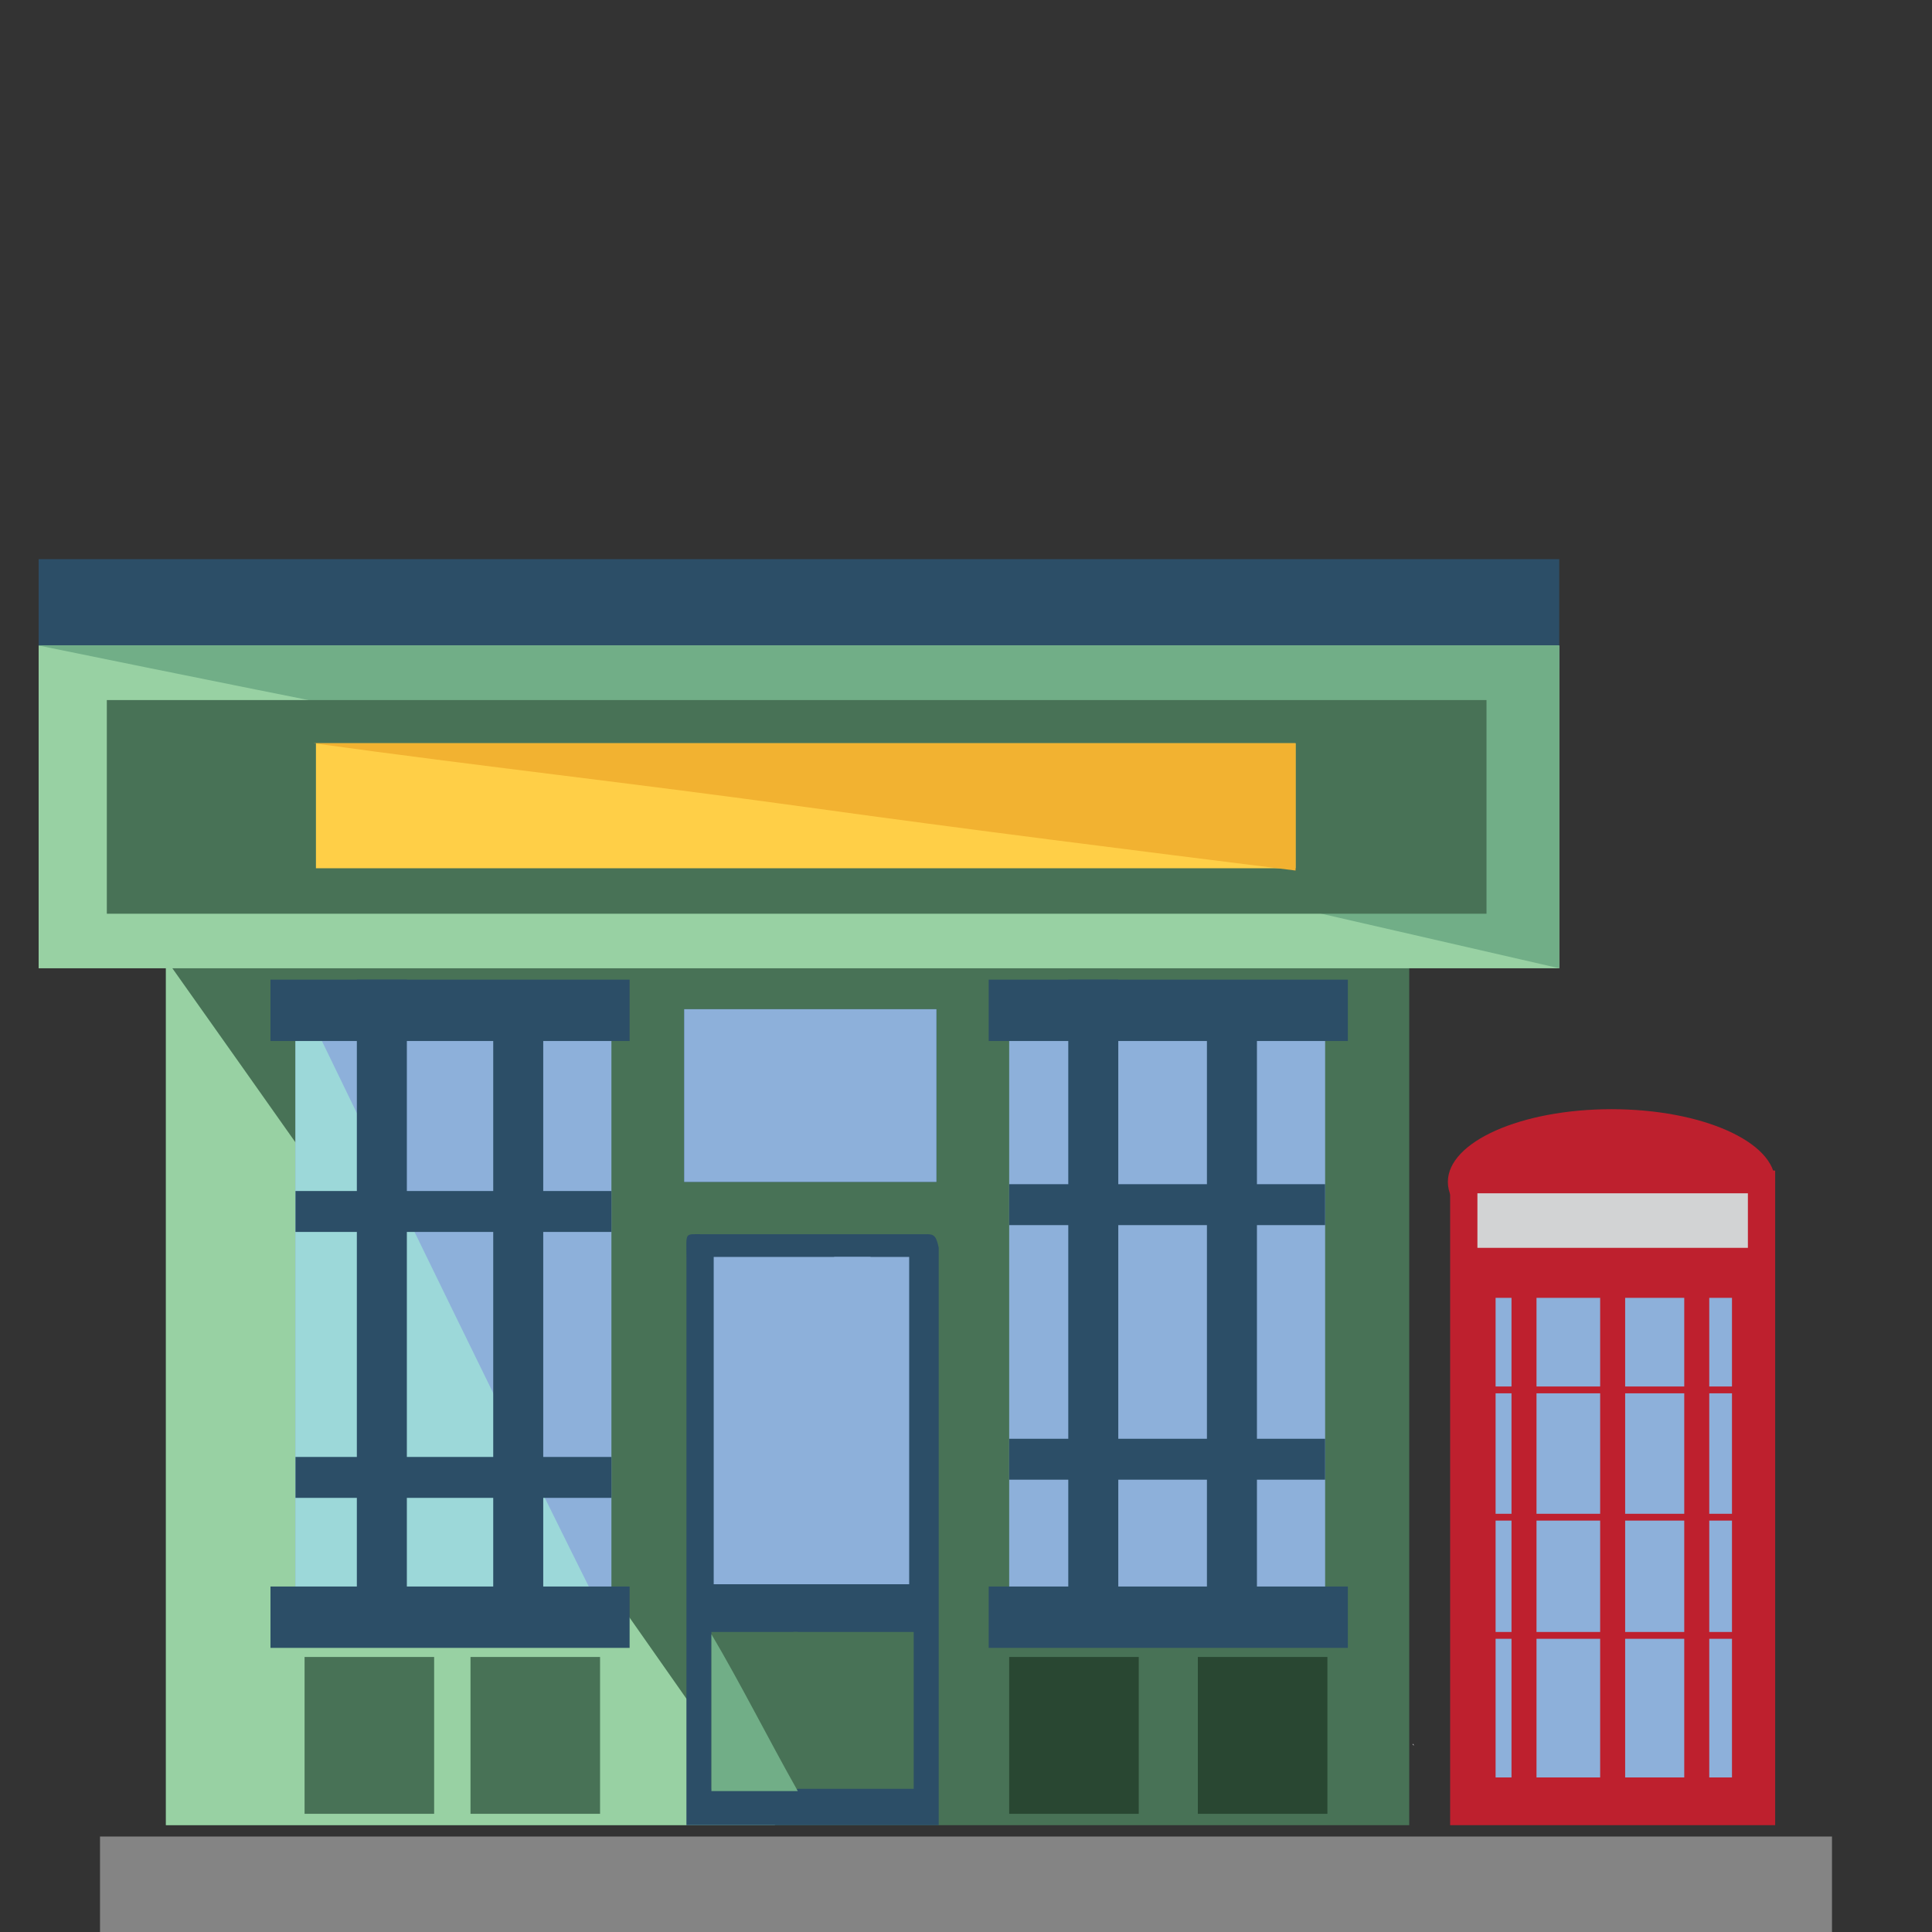 <?xml version="1.0" encoding="UTF-8"?>
<svg id="Layer_1" data-name="Layer 1" xmlns="http://www.w3.org/2000/svg" viewBox="0 0 85 85">
  <rect x="0" y="0" width="85" height="85" fill="#333333" stroke="none"/>
  <defs>
    <style>
      .cls-1 {
        fill: #f2b231;
      }

      .cls-2 {
        fill: #8db0da;
      }

      .cls-3 {
        fill: #294732;
      }

      .cls-4 {
        fill: #848484;
      }

      .cls-5 {
        fill: #ffcf47;
      }

      .cls-6 {
        fill: #be202e;
      }

      .cls-7 {
        fill: #9cd8d9;
      }

      .cls-8 {
        fill: #f3f2f9;
      }

      .cls-9 {
        fill: #d2d3d4;
      }

      .cls-10 {
        fill: #2c4e67;
      }

      .cls-11 {
        fill: #487256;
      }

      .cls-12 {
        fill: #98d1a3;
      }

      .cls-13 {
        fill: #71ae87;
      }
    </style>
  </defs>
  <rect class="cls-11" x="7.3" y="42.2" width="54.7" height="38.1"/>
  <rect class="cls-4" x="4.4" y="80.8" width="76.2" height="4.2"/>
  <rect class="cls-11" x="7.3" y="42.2" width="26.8" height="38.1"/>
  <path class="cls-12" d="M7.3,42.2v38.1h26.8c-8.9-12.7-17.8-25.4-26.8-38.1Z"/>
  <path class="cls-8" d="M62.2,76.8h0c-.1-.1,0-.1,0,0Z"/>
  <path class="cls-10" d="M40.8,54.3h-9.9c-.8,0-.7-.1-.7,1v25h11.1v-25.4c-.1-.5-.2-.6-.5-.6Z"/>
  <rect class="cls-2" x="13" y="43.4" width="13.9" height="28.5"/>
  <rect class="cls-2" x="44.4" y="43.4" width="13.9" height="28.5"/>
  <path class="cls-7" d="M26.9,71.8h-13.9v-28.4c4.6,9.5,9.2,19,13.9,28.4Z"/>
  <rect class="cls-10" x="1.7" y="24.6" width="66.9" height="4.8"/>
  <rect class="cls-12" x="1.7" y="28.4" width="66.9" height="14.2"/>
  <path class="cls-13" d="M68.6,42.6c-9.6-2.2-19.1-4.4-28.6-6.5-12.8-2.6-25.6-5.1-38.3-7.7h66.9v14.2Z"/>
  <rect class="cls-11" x="4.7" y="30.8" width="60.7" height="9.4"/>
  <rect class="cls-11" x="13.4" y="72.9" width="5.7" height="6.9"/>
  <rect class="cls-11" x="20.7" y="72.9" width="5.7" height="6.9"/>
  <rect class="cls-3" x="44.4" y="72.9" width="5.7" height="6.9"/>
  <rect class="cls-3" x="52.7" y="72.9" width="5.7" height="6.9"/>
  <rect class="cls-10" x="30.1" y="44.4" width="11.1" height="7.6"/>
  <rect class="cls-2" x="31.4" y="55.3" width="6.9" height="14.4"/>
  <rect class="cls-2" x="36.7" y="55.3" width="3.3" height="14.4"/>
  <rect class="cls-11" x="31.3" y="71.8" width="3.8" height="6.9"/>
  <rect class="cls-11" x="34.9" y="71.8" width="5.3" height="6.9"/>
  <path class="cls-13" d="M35.1,78.8h-3.8v-6.9c1.3,2.2,2.5,4.6,3.8,6.9Z"/>
  <rect class="cls-2" x="30.1" y="44.4" width="11.1" height="7.6"/>
  <rect class="cls-10" x="11.9" y="69.8" width="15.8" height="2.7"/>
  <rect class="cls-10" x="43.5" y="69.8" width="15.8" height="2.7"/>
  <rect class="cls-6" x="63.8" y="51.5" width="14.3" height="28.8"/>
  <ellipse class="cls-6" cx="70.9" cy="52" rx="7.2" ry="3.2"/>
  <rect class="cls-9" x="65" y="52.5" width="11.9" height="2.4"/>
  <rect class="cls-2" x="65.8" y="57.1" width="10.4" height="21.1"/>
  <rect class="cls-6" x="66.5" y="56.7" width="1.1" height="22.6"/>
  <rect class="cls-6" x="70.4" y="56.7" width="1.1" height="22.6"/>
  <rect class="cls-6" x="74.1" y="56.8" width="1.1" height="22.6"/>
  <rect class="cls-6" x="64.9" y="61" width="12" height=".3"/>
  <rect class="cls-6" x="65" y="66.6" width="12" height=".3"/>
  <rect class="cls-6" x="64.9" y="71.8" width="12" height=".3"/>
  <rect class="cls-5" x="13.9" y="32.7" width="43.1" height="5.5"/>
  <rect class="cls-10" x="11.9" y="43.1" width="15.8" height="2.7"/>
  <rect class="cls-10" x="43.5" y="43.1" width="15.8" height="2.7"/>
  <rect class="cls-10" x="53.1" y="43.2" width="2.2" height="29"/>
  <rect class="cls-10" x="47" y="43.1" width="2.2" height="29"/>
  <rect class="cls-10" x="44.4" y="63.3" width="13.9" height="1.8"/>
  <rect class="cls-10" x="44.4" y="52.1" width="13.9" height="1.8"/>
  <rect class="cls-10" x="13" y="64.1" width="13.9" height="1.8"/>
  <rect class="cls-10" x="13" y="52.4" width="13.9" height="1.8"/>
  <rect class="cls-10" x="21.7" y="43.4" width="2.2" height="29"/>
  <rect class="cls-10" x="15.7" y="43.1" width="2.2" height="29"/>
  <path class="cls-1" d="M57,38.3c-7.2-.9-14.4-1.8-21.6-2.8s-14.4-1.8-21.6-2.8h43.2v5.6Z"/>
</svg>